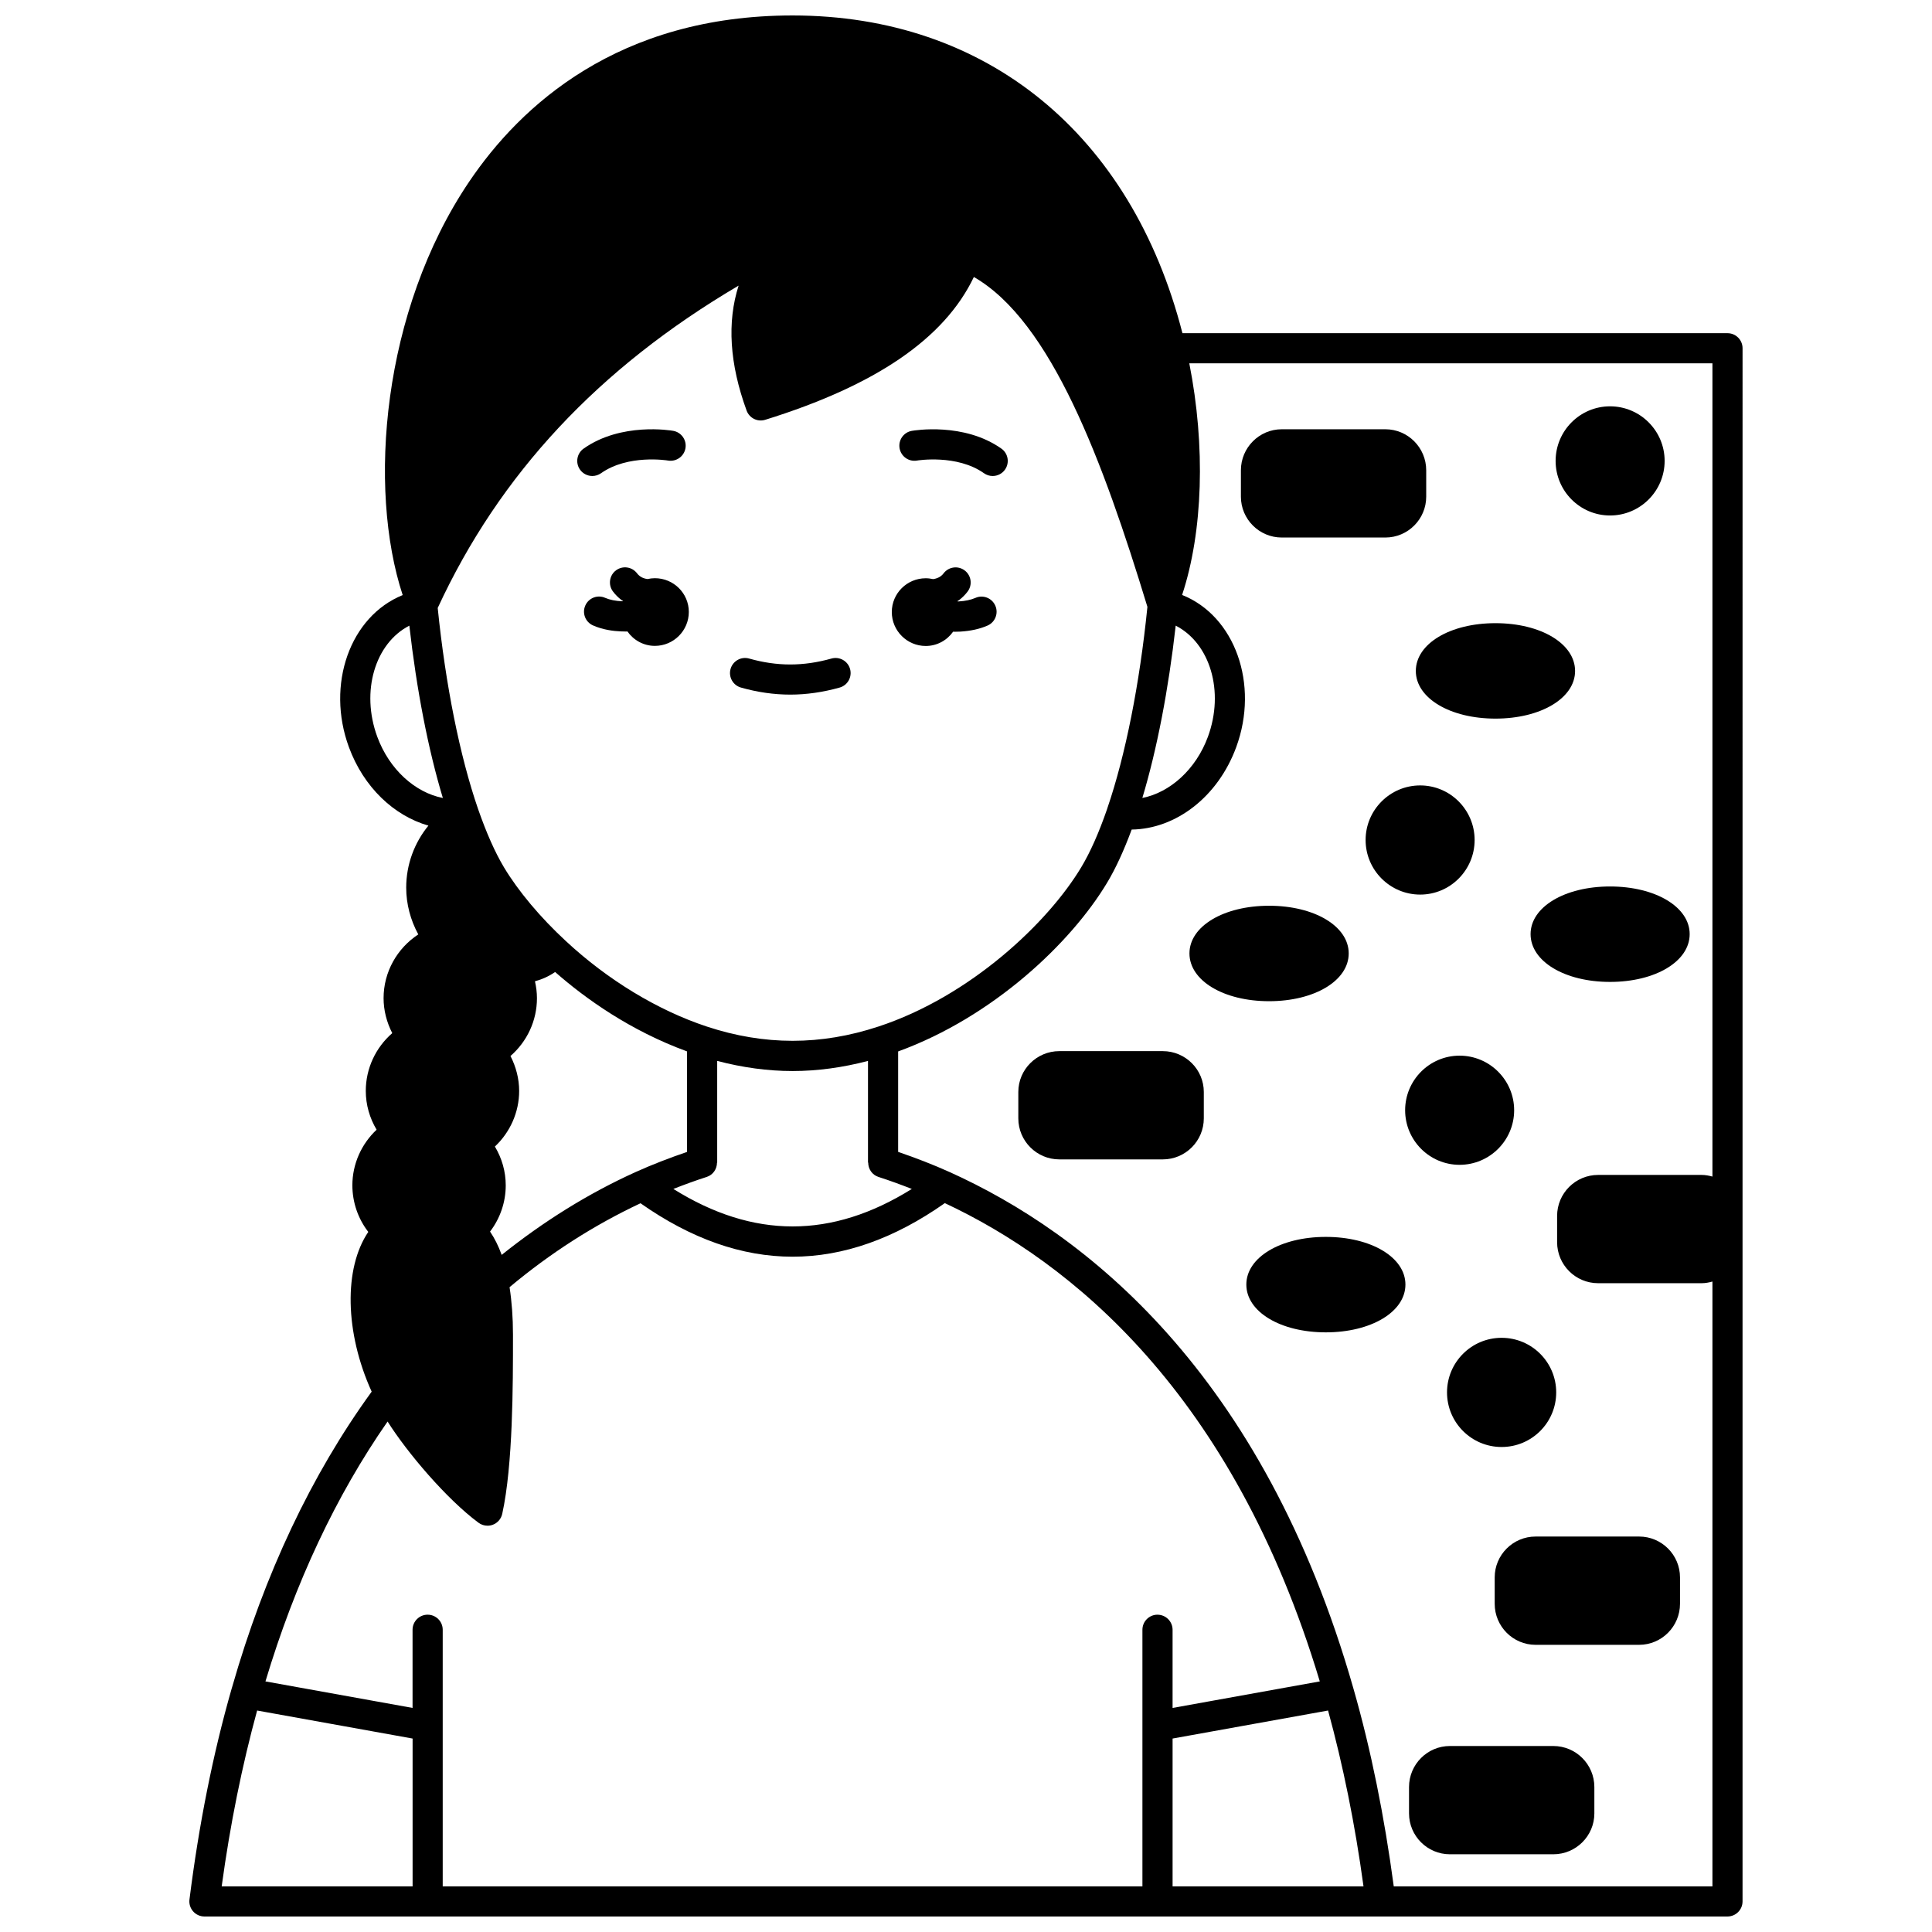 <?xml version="1.0" encoding="UTF-8"?>
<!-- Uploaded to: SVG Repo, www.svgrepo.com, Generator: SVG Repo Mixer Tools -->
<svg width="800px" height="800px" version="1.1" viewBox="144 144 512 512" xmlns="http://www.w3.org/2000/svg">
 <defs>
  <clipPath id="a">
   <path d="m194 148.09h412v503.81h-412z"/>
  </clipPath>
 </defs>
 <path d="m317.55 297.23c-0.668 0-1.32 0.082-1.949 0.223-0.684-0.094-1.402-0.293-2-0.746-0.336-0.258-0.566-0.484-0.762-0.75-1.32-1.766-3.824-2.133-5.594-0.809-1.766 1.32-2.129 3.824-0.812 5.59 0.629 0.84 1.371 1.586 2.301 2.305 0.125 0.098 0.254 0.145 0.379 0.23-0.008 0.023-0.012 0.043-0.02 0.066-0.094-0.004-0.168 0.008-0.258 0-1.711-0.066-3.293-0.391-4.457-0.902-2.023-0.902-4.379 0.016-5.269 2.035-0.895 2.023 0.02 4.379 2.039 5.269 2.641 1.172 5.473 1.508 7.328 1.582 0.469 0.023 0.934 0.035 1.41 0.035 0.129 0 0.254-0.016 0.383-0.02 1.617 2.297 4.266 3.824 7.281 3.824 4.957 0 8.992-4.035 8.992-8.992 0-4.949-4.035-8.941-8.992-8.941z"/>
 <path d="m303.28 269.41c7.152-5.055 17.512-3.406 17.746-3.359 2.191 0.363 4.238-1.074 4.625-3.246 0.383-2.176-1.07-4.246-3.246-4.629-0.559-0.102-13.781-2.328-23.738 4.707-1.801 1.27-2.231 3.766-0.961 5.57 0.777 1.098 2.016 1.691 3.269 1.691 0.797 0 1.605-0.242 2.305-0.734z"/>
 <path d="m385.64 258.18c-2.172 0.379-3.617 2.445-3.242 4.617 0.379 2.172 2.43 3.633 4.617 3.254 0.105-0.02 10.551-1.727 17.75 3.359 0.699 0.496 1.508 0.734 2.301 0.734 1.254 0 2.488-0.586 3.269-1.691 1.27-1.801 0.844-4.297-0.961-5.57-9.957-7.031-23.176-4.805-23.734-4.703z"/>
 <g clip-path="url(#a)">
  <path d="m601.81 232.3h-144.45c-13.547-52.766-51.922-84.203-103.32-84.203-46.246 0-72.125 23.945-85.695 44.035-23.137 34.258-26.93 81.281-17.629 109.57-13.969 5.66-20.359 23.699-14.246 40.316 3.906 10.609 11.922 18.164 21.066 20.781-3.723 4.539-5.887 10.312-5.887 16.438 0 4.344 1.141 8.605 3.203 12.391-5.621 3.684-9.199 9.965-9.199 16.898 0 3.238 0.832 6.406 2.301 9.266-4.383 3.805-7.016 9.352-7.016 15.309 0 3.68 1.031 7.215 2.867 10.285-4.019 3.773-6.422 9.09-6.422 14.727 0 4.543 1.531 8.891 4.219 12.359-6.512 9.586-6.246 26.605 0.895 42.332-15.945 21.969-28.402 48.289-36.992 78.34-0.004 0.008-0.004 0.016-0.008 0.023-0.043 0.148-0.094 0.289-0.133 0.438-4.902 17.113-8.656 35.883-11.152 55.789-0.145 1.141 0.211 2.281 0.969 3.141 0.758 0.863 1.852 1.355 2.996 1.355h403.62c2.207 0 3.996-1.785 3.996-3.996v-181.67l0.004-229.93c0.004-2.207-1.785-3.996-3.992-3.996zm-151.06 339.61c-2.207 0-3.996 1.785-3.996 3.996v68.016h-185.43v-68.016c0-2.211-1.789-3.996-3.996-3.996s-3.996 1.785-3.996 3.996v20.711l-38.984-7.027c7.848-26.145 18.715-49.258 32.367-68.871 5.172 8.207 15.59 20.512 24.098 26.824 0.699 0.516 1.535 0.785 2.383 0.785 0.473 0 0.945-0.082 1.402-0.25 1.266-0.477 2.211-1.562 2.5-2.887 2.852-12.953 2.848-34.254 2.848-46.98v-0.516c0-4.562-0.316-8.766-0.906-12.578 10.754-9.004 22.406-16.469 34.703-22.242 13.375 9.402 26.836 14.164 40.297 14.164 13.48 0 26.957-4.773 40.352-14.199 33.203 15.543 76.336 50.113 99.367 126.75l-39.012 7.031v-20.711c-0.004-2.211-1.793-3.996-4-3.996zm-124.68-122.64c-4.641 1.59-9.227 3.348-13.637 5.34-12.547 5.672-24.426 13.105-35.484 21.949-0.844-2.352-1.879-4.398-3.078-6.18 2.664-3.488 4.156-7.781 4.156-12.25 0-3.672-1.027-7.199-2.875-10.281 4.023-3.773 6.43-9.094 6.43-14.73 0-3.238-0.832-6.406-2.301-9.266 4.383-3.805 7.016-9.348 7.016-15.312 0-1.535-0.191-3.027-0.527-4.488 1.895-0.523 3.625-1.285 5.344-2.461 8.047 7.07 19.945 15.559 34.949 21.035l0.004 26.645zm-3.621 9.812c2.91-1.145 5.859-2.223 8.844-3.184 1.691-0.547 2.715-2.117 2.719-3.805h0.051v-26.941c6.703 1.758 13.406 2.684 19.984 2.684s13.281-0.926 19.98-2.68v26.938h0.055c0 1.688 1.023 3.258 2.719 3.805 2.984 0.961 5.93 2.039 8.84 3.184-21.203 13.246-41.988 13.246-63.191 0zm54.324-43.031c-15.273 5.035-30.184 5.035-45.449 0-13.02-4.305-26.297-12.355-37.387-22.68-6.754-6.246-12.578-13.188-16.391-19.543-2.332-3.906-4.602-8.98-6.84-15.398-4.852-14.055-8.637-32.953-10.707-53.312 16.391-35.441 42.539-63.5 79.742-85.426-3.102 9.668-2.398 20.75 2.117 33.113 0.734 2.008 2.906 3.082 4.938 2.445 29.348-9.125 47.5-21.535 55.289-37.844 20.461 11.758 34.203 48.73 45.992 87.418-2.059 20.445-5.816 39.336-10.605 53.328-0.012 0.031-0.016 0.062-0.027 0.094-0.02 0.059-0.039 0.125-0.059 0.184-2.164 6.269-4.469 11.449-6.84 15.395-8.836 14.734-29.434 34.227-53.773 42.227zm78.801-106.25c9.094 4.652 12.969 17.41 8.535 29.457-3.184 8.656-10.047 14.762-17.375 16.211 3.856-12.797 6.918-28.656 8.84-45.668zm-211.59 29.457c-4.43-12.035-0.578-24.793 8.496-29.453 1.922 16.973 5.004 32.848 8.883 45.672-7.344-1.43-14.191-7.559-17.379-16.219zm-31.844 258.05 41.203 7.426v39.18h-50.594c2.25-16.512 5.426-32.113 9.391-46.605zm242.61 46.605v-39.18l41.203-7.426c3.965 14.484 7.141 30.09 9.391 46.605zm58.613 0c-2.488-18.59-6.039-36.195-10.648-52.289-23.984-84.172-71.461-120.97-107.06-137.02-4.406-1.988-8.996-3.75-13.637-5.34v-26.621c25.176-9.16 45.832-28.797 55.375-44.707 2.277-3.785 4.457-8.547 6.516-14.094 11.785-0.168 22.875-8.711 27.699-21.828 6.133-16.672-0.324-34.766-14.336-40.344 5.539-16.762 6.246-39.41 1.902-61.387l138.64 0.004v215.52c-0.922-0.254-1.875-0.438-2.879-0.438h-27.414c-5.996 0-10.871 4.875-10.871 10.871v6.953c0 5.996 4.875 10.871 10.871 10.871h27.414c1.004 0 1.953-0.18 2.879-0.438v160.29l-84.453 0.004z"/>
 </g>
 <path d="m549.62 391.55c0 7.227 9.055 12.668 21.059 12.668 12.027 0 21.102-5.441 21.102-12.668 0-7.199-9.07-12.625-21.102-12.625-12 0-21.059 5.426-21.059 12.625z"/>
 <path d="m540.31 334.44c12.027 0 21.102-5.426 21.102-12.625 0-7.227-9.07-12.668-21.102-12.668-12.027 0-21.102 5.441-21.102 12.668 0 7.191 9.07 12.625 21.102 12.625z"/>
 <path d="m480.32 409.33c12.027 0 21.102-5.441 21.102-12.668 0-7.203-9.07-12.629-21.102-12.629-12.027 0-21.102 5.426-21.102 12.629 0 7.227 9.07 12.668 21.102 12.668z"/>
 <path d="m495.35 471.79c-12.004 0-21.059 5.426-21.059 12.629 0 7.227 9.055 12.668 21.059 12.668 12.027 0 21.102-5.441 21.102-12.668 0-7.203-9.07-12.629-21.102-12.629z"/>
 <path d="m452.15 422.56h-27.414c-5.996 0-10.871 4.859-10.871 10.828v6.992c0 5.996 4.875 10.871 10.871 10.871h27.414c5.996 0 10.871-4.875 10.871-10.871v-6.992c0-5.973-4.875-10.828-10.871-10.828z"/>
 <path d="m483.68 286.45h27.453c5.969 0 10.828-4.859 10.828-10.828v-6.992c0-5.996-4.859-10.871-10.828-10.871h-27.453c-5.969 0-10.828 4.875-10.828 10.871v6.992c0 5.969 4.859 10.828 10.828 10.828z"/>
 <path d="m578.39 551.2h-27.453c-5.969 0-10.828 4.859-10.828 10.828v6.992c0 5.996 4.859 10.875 10.828 10.875h27.453c5.969 0 10.828-4.879 10.828-10.875v-6.992c0.004-5.969-4.856-10.828-10.828-10.828z"/>
 <path d="m555.65 606.71h-27.414c-5.969 0-10.828 4.875-10.828 10.871v6.992c0 5.969 4.859 10.828 10.828 10.828h27.414c5.996 0 10.871-4.859 10.871-10.828v-6.992c0-6-4.875-10.871-10.871-10.871z"/>
 <path d="m570.68 280.61c7.977 0 14.465-6.488 14.465-14.465 0-7.977-6.488-14.465-14.465-14.465-7.957 0-14.426 6.488-14.426 14.465 0 7.977 6.469 14.465 14.426 14.465z"/>
 <path d="m534.79 366.61c0-7.977-6.469-14.465-14.426-14.465-7.977 0-14.465 6.488-14.465 14.465 0 7.977 6.488 14.465 14.465 14.465 7.957 0.004 14.426-6.488 14.426-14.465z"/>
 <path d="m530.8 452.69c7.977 0 14.465-6.488 14.465-14.465 0-7.977-6.488-14.465-14.465-14.465-7.957 0-14.426 6.488-14.426 14.465 0 7.977 6.469 14.465 14.426 14.465z"/>
 <path d="m556.41 513c0 7.992-6.477 14.469-14.469 14.469-7.988 0-14.465-6.477-14.465-14.469 0-7.988 6.477-14.465 14.465-14.465 7.992 0 14.469 6.477 14.469 14.465"/>
 <path d="m364.35 318.52c-7.504 2.113-14.473 2.082-21.809 0.004-2.121-0.609-4.332 0.633-4.934 2.75-0.602 2.121 0.633 4.336 2.754 4.934 4.367 1.242 8.773 1.871 13.078 1.871 4.262 0 8.66-0.629 13.07-1.867 2.125-0.594 3.359-2.801 2.766-4.926-0.598-2.125-2.809-3.363-4.926-2.766z"/>
 <path d="m402.52 302.44c-1.227 0.535-2.719 0.848-4.519 0.949-0.07 0.004-0.133-0.004-0.203 0-0.012-0.035-0.02-0.074-0.035-0.113 0.137-0.094 0.277-0.145 0.41-0.242 0.895-0.695 1.637-1.438 2.266-2.281 1.328-1.762 0.969-4.269-0.801-5.59-1.766-1.324-4.269-0.969-5.594 0.801-0.203 0.27-0.43 0.496-0.719 0.719-0.633 0.473-1.352 0.688-2.035 0.789-0.637-0.141-1.289-0.227-1.961-0.227-4.957 0-8.992 3.996-8.992 8.953s4.035 8.992 8.992 8.992c3.016 0 5.644-1.508 7.262-3.789 0.137 0 0.266 0.02 0.398 0.02 0.484 0 0.969-0.012 1.445-0.035 2.793-0.164 5.172-0.691 7.273-1.602 2.023-0.883 2.949-3.238 2.07-5.258-0.883-2.039-3.234-2.969-5.258-2.086z"/>
</svg>